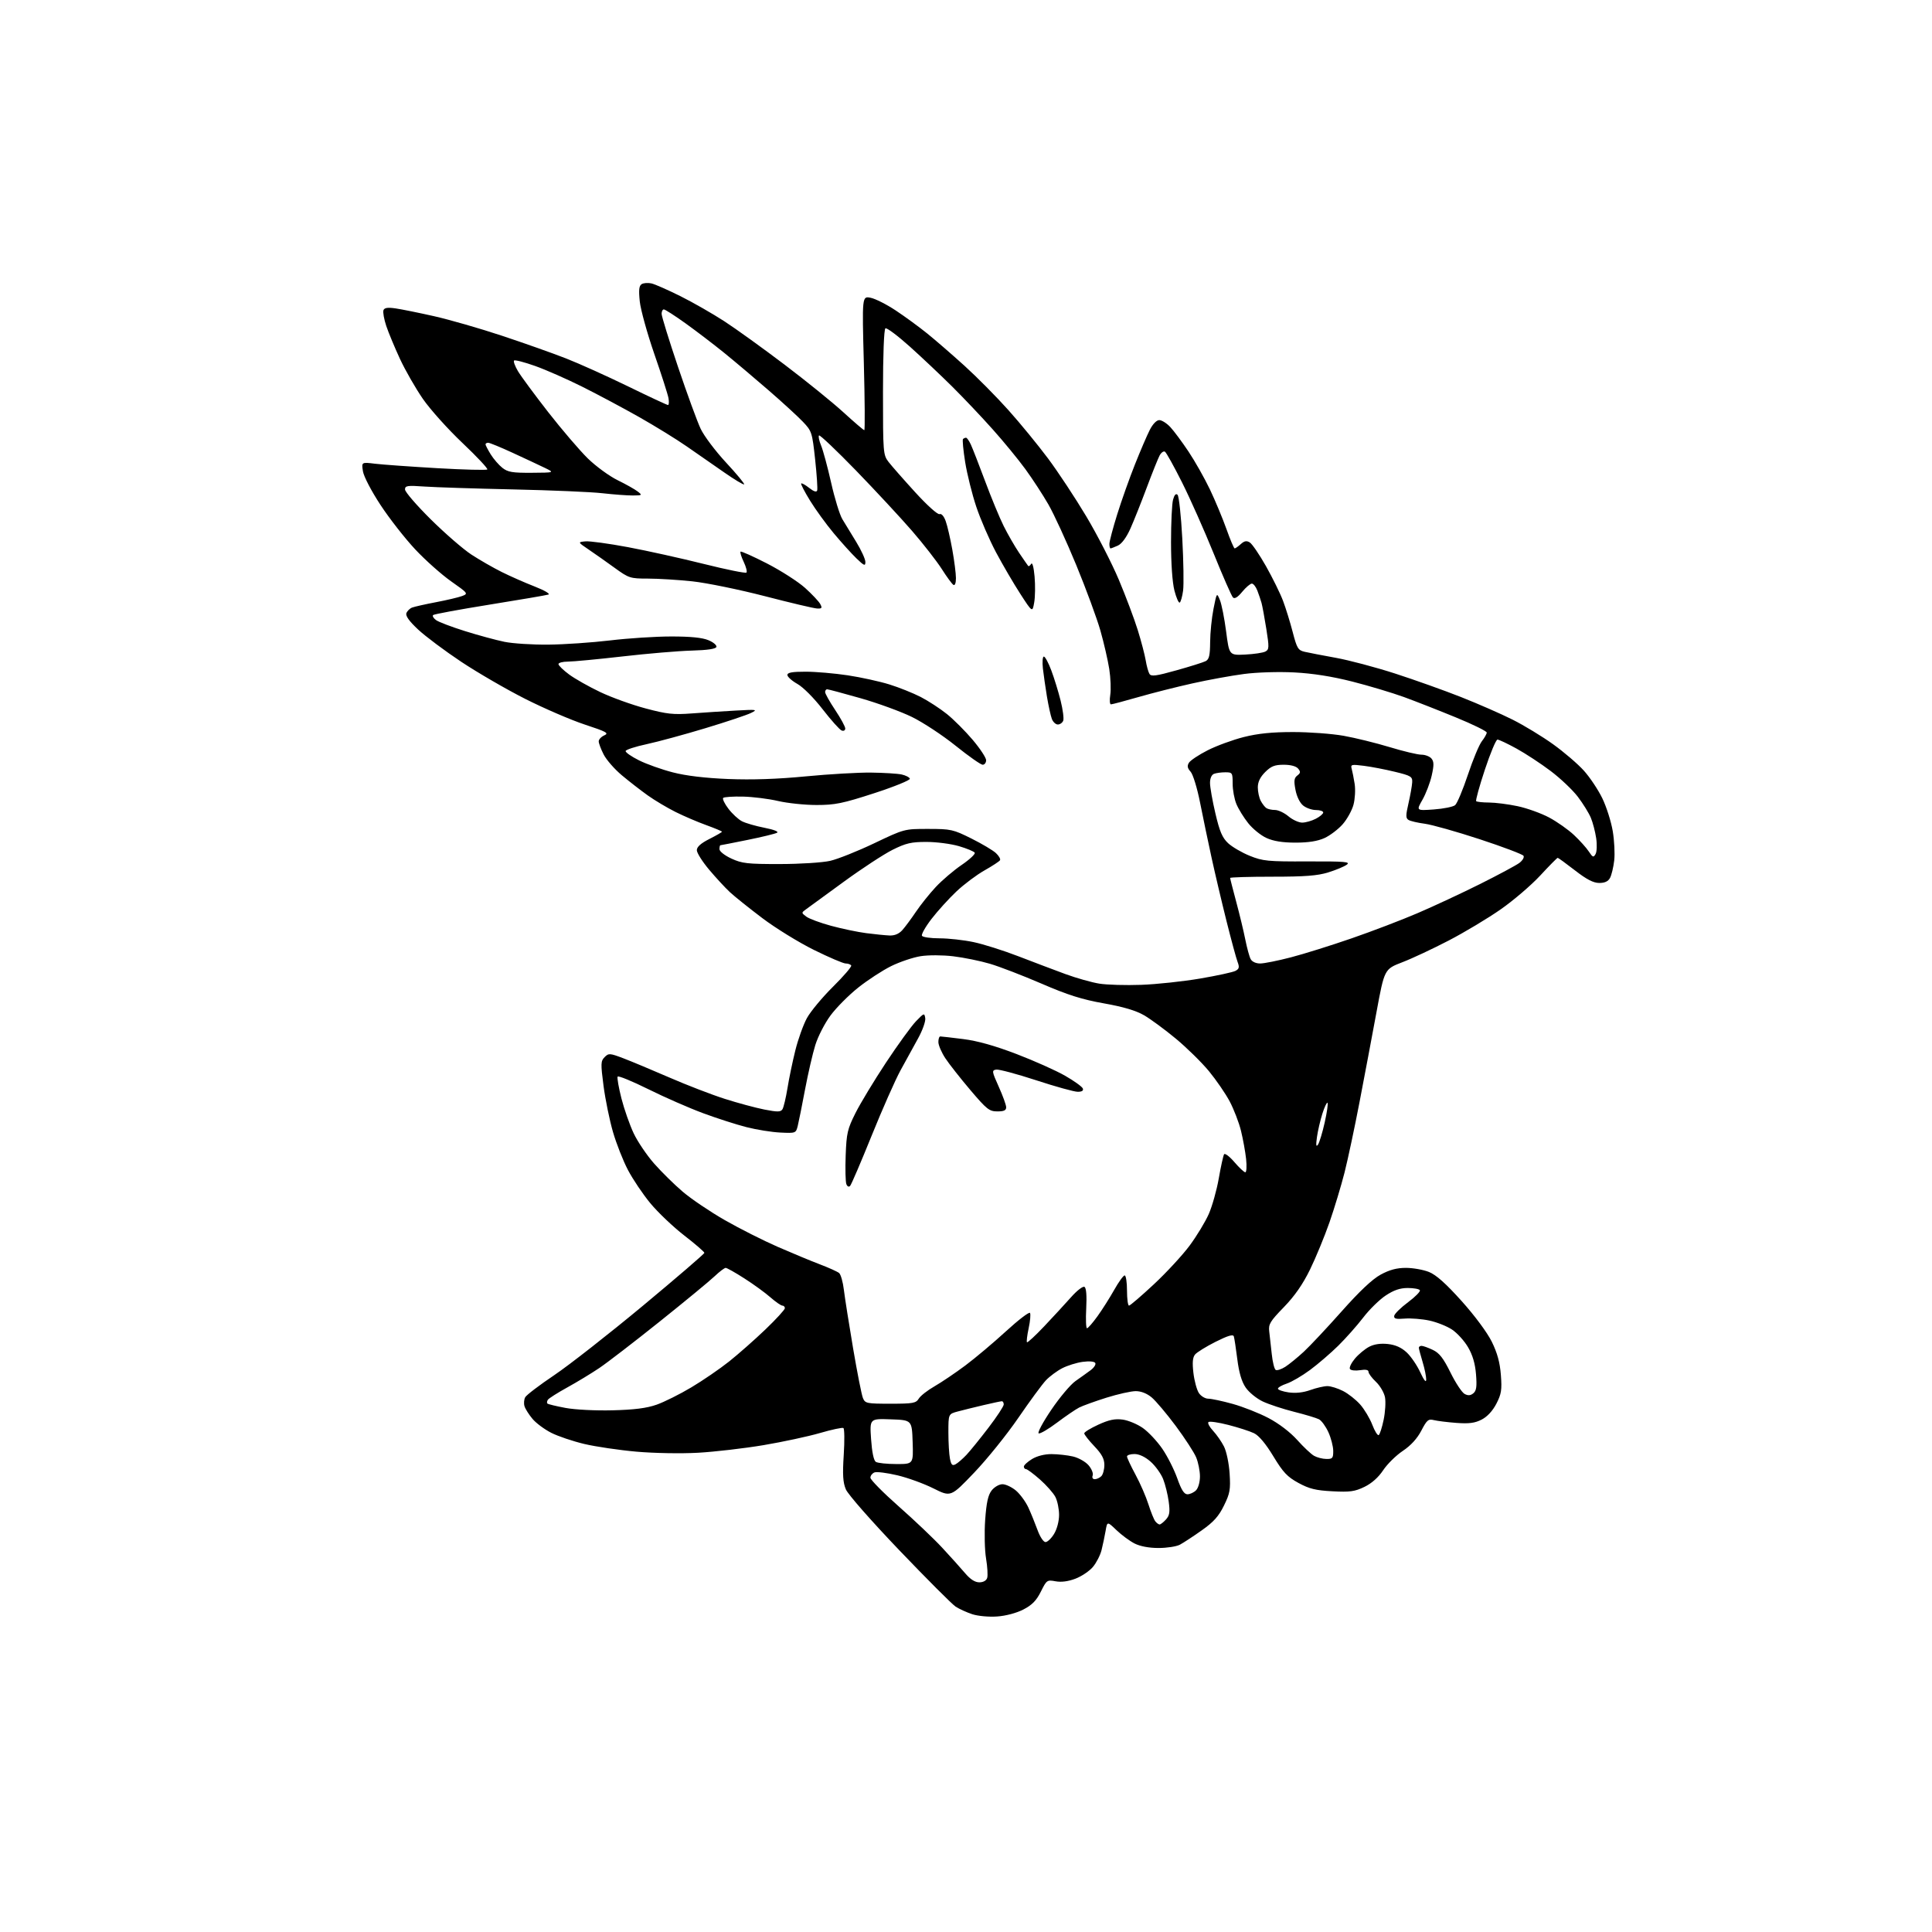 <?xml version="1.0" encoding="UTF-8" standalone="no"?>
<svg 
  version="1.1" 
  xmlns="http://www.w3.org/2000/svg" 
  xmlns:xlink="http://www.w3.org/1999/xlink" 
  xmlns:svg="http://www.w3.org/2000/svg"
  xmlns:rdf="http://www.w3.org/1999/02/22-rdf-syntax-ns#"
  xmlns:cc="http://creativecommons.org/ns#"
  xmlns:dc="http://purl.org/dc/elements/1.1/"
  viewBox="0 0 768 768"
  width="768"
  height="768"
>
<style>svg {background-color: white; }</style>"
<path stroke="none" fill="black" fill-rule="evenodd" d="M396.34,642.58C393.04,642.81 388.75,642.41 386.48,641.67C384.27,640.94 381.30,639.59 379.89,638.67C378.48,637.74 368.42,627.67 357.53,616.29C346.38,604.63 337.08,594.05 336.24,592.05C335.08,589.29 334.89,586.24 335.40,578.33C335.76,572.73 335.70,567.93 335.26,567.66C334.82,567.39 330.64,568.28 325.98,569.64C321.32,571.00 311.20,573.17 303.50,574.47C295.80,575.76 284.10,577.12 277.50,577.49C270.74,577.87 260.05,577.68 253.00,577.06C246.12,576.45 236.79,575.07 232.26,574.00C227.72,572.92 221.82,570.93 219.14,569.57C216.46,568.21 213.11,565.73 211.70,564.05C210.29,562.38 208.85,560.12 208.51,559.03C208.16,557.93 208.29,556.31 208.79,555.41C209.29,554.52 214.48,550.57 220.33,546.64C226.17,542.71 241.99,530.33 255.48,519.12C268.96,507.91 280.00,498.42 280.00,498.03C280.00,497.64 276.39,494.52 271.97,491.10C267.56,487.68 261.51,481.92 258.53,478.32C255.55,474.71 251.54,468.76 249.62,465.09C247.69,461.42 245.01,454.61 243.66,449.95C242.31,445.29 240.63,437.08 239.92,431.70C238.76,422.78 238.79,421.78 240.35,420.22C241.96,418.61 242.39,418.64 247.78,420.68C250.93,421.88 259.16,425.32 266.07,428.32C272.99,431.33 282.89,435.15 288.07,436.80C293.26,438.46 300.36,440.37 303.85,441.06C309.14,442.09 310.34,442.07 311.05,440.93C311.51,440.17 312.41,436.39 313.04,432.53C313.66,428.66 315.07,421.90 316.17,417.50C317.26,413.10 319.33,407.35 320.75,404.73C322.18,402.10 326.84,396.50 331.10,392.27C335.37,388.05 338.64,384.23 338.37,383.80C338.10,383.36 337.11,383.00 336.16,383.00C335.22,383.00 329.51,380.56 323.47,377.57C317.44,374.58 308.23,368.90 303.00,364.94C297.77,360.99 291.98,356.35 290.13,354.63C288.28,352.91 284.57,348.89 281.88,345.70C279.20,342.51 277.00,339.03 277.00,337.96C277.00,336.65 278.60,335.22 282.00,333.50C284.75,332.11 287.00,330.81 287.00,330.62C287.00,330.43 284.19,329.25 280.75,328.00C277.31,326.76 271.80,324.40 268.50,322.75C265.20,321.10 260.25,318.15 257.50,316.19C254.75,314.23 250.12,310.64 247.22,308.21C244.31,305.78 241.05,302.05 239.97,299.93C238.88,297.81 238.00,295.46 238.00,294.69C238.00,293.93 239.00,292.86 240.23,292.31C242.16,291.45 241.14,290.88 232.48,288.03C226.99,286.22 216.38,281.65 208.89,277.87C201.40,274.09 189.93,267.44 183.39,263.10C176.85,258.75 169.12,252.97 166.22,250.26C162.65,246.92 161.14,244.81 161.55,243.74C161.88,242.87 162.91,241.86 163.83,241.51C164.75,241.16 169.02,240.20 173.32,239.38C177.62,238.56 182.29,237.46 183.70,236.93C186.19,235.98 186.10,235.85 179.34,231.10C175.54,228.43 169.11,222.71 165.05,218.38C160.99,214.04 154.79,206.12 151.28,200.77C147.66,195.27 144.62,189.45 144.28,187.37C143.69,183.68 143.69,183.68 149.09,184.34C152.07,184.70 163.19,185.49 173.81,186.11C184.42,186.72 193.38,186.95 193.71,186.62C194.04,186.29 189.60,181.55 183.84,176.09C178.07,170.63 170.99,162.74 168.10,158.56C165.21,154.38 161.13,147.25 159.02,142.73C156.92,138.20 154.46,132.29 153.55,129.59C152.65,126.88 152.15,124.06 152.43,123.32C152.81,122.33 154.11,122.14 157.22,122.59C159.58,122.93 166.45,124.32 172.50,125.68C178.55,127.04 190.70,130.53 199.50,133.45C208.30,136.37 219.78,140.43 225.00,142.48C230.22,144.52 241.33,149.53 249.68,153.60C258.02,157.67 265.16,161.00 265.54,161.00C265.92,161.00 266.00,159.76 265.73,158.25C265.46,156.74 262.92,148.83 260.09,140.68C257.27,132.52 254.67,123.14 254.32,119.83C253.84,115.23 254.03,113.60 255.09,112.94C255.86,112.47 257.61,112.35 258.99,112.67C260.37,112.99 265.55,115.27 270.50,117.74C275.45,120.21 283.30,124.70 287.95,127.72C292.59,130.74 303.39,138.52 311.95,145.01C320.50,151.49 331.00,159.99 335.27,163.90C339.54,167.80 343.28,171.00 343.57,171.00C343.86,171.00 343.78,159.00 343.39,144.34C342.68,117.69 342.68,117.69 346.09,118.37C347.97,118.74 352.47,121.02 356.09,123.43C359.72,125.83 365.34,129.95 368.59,132.57C371.84,135.19 378.51,140.98 383.42,145.42C388.32,149.86 396.16,157.78 400.83,163.00C405.51,168.22 412.60,176.88 416.60,182.23C420.59,187.58 427.43,197.93 431.79,205.23C436.15,212.53 441.99,223.90 444.77,230.50C447.54,237.10 450.93,246.10 452.29,250.50C453.66,254.90 455.07,260.31 455.44,262.52C455.80,264.73 456.47,267.15 456.93,267.89C457.61,268.99 459.58,268.73 467.63,266.47C473.06,264.96 478.29,263.31 479.25,262.82C480.65,262.11 481.01,260.57 481.05,255.21C481.07,251.52 481.68,245.57 482.39,242.00C483.68,235.52 483.68,235.51 484.92,238.50C485.61,240.15 486.72,245.78 487.40,251.00C488.63,260.50 488.63,260.50 494.98,260.20C498.47,260.03 502.08,259.49 503.00,259.00C504.52,258.19 504.55,257.36 503.38,249.98C502.67,245.51 501.81,240.87 501.48,239.68C501.14,238.48 500.39,236.26 499.81,234.75C499.23,233.24 498.25,232.00 497.63,231.99C497.01,231.99 495.29,233.45 493.81,235.24C492.02,237.42 490.79,238.17 490.12,237.50C489.57,236.95 486.11,229.07 482.44,220.00C478.76,210.93 473.13,198.25 469.91,191.83C466.69,185.41 463.62,179.88 463.08,179.55C462.54,179.22 461.59,179.90 460.96,181.07C460.34,182.24 458.03,187.99 455.84,193.85C453.65,199.71 450.73,207.03 449.35,210.13C447.77,213.65 445.92,216.17 444.37,216.88C443.02,217.49 441.70,218.00 441.45,218.00C441.20,218.00 441.00,217.19 441.00,216.21C441.00,215.23 442.40,209.94 444.11,204.46C445.82,198.98 448.99,190.06 451.15,184.64C453.31,179.22 455.96,173.03 457.06,170.89C458.25,168.55 459.76,167.00 460.83,167.00C461.82,167.00 463.79,168.24 465.20,169.75C466.62,171.26 469.88,175.65 472.45,179.50C475.02,183.35 478.84,190.12 480.96,194.55C483.07,198.98 486.02,206.07 487.53,210.30C489.03,214.54 490.50,218.00 490.80,218.00C491.10,218.00 492.19,217.23 493.23,216.29C494.65,215.01 495.54,214.84 496.81,215.63C497.74,216.20 500.64,220.46 503.26,225.08C505.87,229.71 508.91,235.88 510.01,238.80C511.11,241.71 512.85,247.32 513.87,251.26C515.55,257.73 516.02,258.50 518.62,259.10C520.20,259.47 525.77,260.54 531.00,261.49C536.23,262.43 546.80,265.24 554.50,267.72C562.20,270.21 574.03,274.42 580.78,277.09C587.54,279.76 596.76,283.80 601.28,286.07C605.80,288.34 613.05,292.74 617.38,295.85C621.71,298.96 627.22,303.68 629.61,306.34C632.00,308.99 635.30,313.94 636.95,317.34C638.59,320.73 640.45,326.59 641.09,330.38C641.73,334.16 641.99,339.43 641.67,342.10C641.36,344.76 640.61,347.86 640.02,348.97C639.27,350.37 637.93,351.00 635.71,350.99C633.39,350.98 630.72,349.60 626.07,345.99C622.53,343.25 619.44,341.00 619.21,341.00C618.97,341.00 615.84,344.17 612.25,348.05C608.66,351.92 601.59,357.97 596.54,361.49C591.49,365.02 582.22,370.58 575.93,373.85C569.64,377.12 561.31,381.03 557.41,382.52C550.33,385.25 550.33,385.25 547.17,402.37C545.43,411.79 542.41,427.82 540.45,438.00C538.50,448.18 535.81,460.81 534.48,466.08C533.14,471.35 530.45,480.25 528.50,485.87C526.54,491.49 523.06,499.94 520.76,504.65C517.85,510.59 514.66,515.17 510.35,519.62C504.87,525.26 504.18,526.41 504.54,529.26C504.76,531.04 505.21,535.08 505.54,538.23C505.87,541.39 506.57,544.24 507.10,544.56C507.63,544.89 509.35,544.33 510.92,543.33C512.49,542.32 515.80,539.62 518.29,537.32C520.77,535.02 527.55,527.79 533.36,521.25C540.45,513.27 545.53,508.48 548.84,506.68C552.36,504.77 555.23,504.00 558.87,504.00C561.67,504.00 565.79,504.73 568.04,505.63C570.90,506.78 574.76,510.22 581.02,517.19C586.25,523.01 591.20,529.70 593.01,533.36C595.20,537.81 596.24,541.61 596.62,546.56C597.08,552.51 596.82,554.14 594.83,558.00C593.35,560.85 591.22,563.16 589.00,564.30C586.30,565.69 584.01,566.00 579.00,565.63C575.42,565.36 571.38,564.86 570.00,564.52C567.79,563.97 567.21,564.46 565.00,568.70C563.35,571.86 560.84,574.61 557.64,576.75C554.96,578.54 551.45,582.00 549.83,584.44C547.94,587.29 545.29,589.65 542.38,591.06C538.55,592.91 536.62,593.18 529.67,592.81C523.03,592.47 520.46,591.83 516.15,589.49C511.72,587.07 510.06,585.31 506.17,578.89C503.15,573.90 500.44,570.67 498.50,569.73C496.85,568.93 492.26,567.45 488.29,566.43C484.33,565.41 480.76,564.90 480.37,565.30C479.97,565.70 480.80,567.25 482.21,568.76C483.62,570.27 485.57,573.08 486.55,575.00C487.54,576.96 488.53,581.68 488.79,585.72C489.20,592.10 488.94,593.60 486.55,598.48C484.46,602.75 482.45,605.00 477.67,608.37C474.28,610.77 470.38,613.32 469.00,614.05C467.62,614.77 463.80,615.36 460.50,615.35C456.73,615.35 453.20,614.68 451.00,613.56C449.07,612.58 445.84,610.19 443.82,608.26C440.14,604.73 440.14,604.73 439.48,608.62C439.11,610.75 438.39,614.17 437.88,616.20C437.37,618.24 435.82,621.25 434.45,622.88C433.07,624.52 429.95,626.62 427.51,627.55C424.62,628.65 421.88,629.01 419.61,628.59C416.24,627.96 416.05,628.09 413.76,632.69C411.97,636.28 410.26,638.02 406.79,639.81C404.04,641.22 399.83,642.34 396.34,642.58zM389.29,629.00C390.86,629.00 392.08,628.32 392.42,627.25C392.73,626.29 392.52,622.80 391.97,619.50C391.42,616.20 391.26,609.32 391.62,604.21C392.12,597.25 392.77,594.30 394.21,592.46C395.29,591.09 397.19,590.00 398.50,590.00C399.79,590.00 402.20,591.14 403.85,592.52C405.49,593.91 407.72,596.95 408.79,599.27C409.86,601.60 411.50,605.64 412.45,608.25C413.41,610.91 414.80,613.00 415.60,613.00C416.39,613.00 417.92,611.54 419.01,609.75C420.17,607.84 420.99,604.72 421.00,602.20C421.00,599.84 420.34,596.62 419.53,595.06C418.73,593.51 415.96,590.38 413.39,588.11C410.82,585.85 408.33,584.00 407.86,584.00C407.39,584.00 407.00,583.54 407.00,582.99C407.00,582.43 408.46,581.08 410.25,579.99C412.24,578.78 415.24,578.02 418.00,578.03C420.48,578.04 424.30,578.46 426.50,578.97C428.70,579.48 431.50,581.05 432.71,582.46C433.93,583.87 434.67,585.70 434.36,586.51C434.02,587.39 434.36,588.00 435.19,588.00C435.97,588.00 437.14,587.46 437.80,586.80C438.46,586.14 439.00,584.13 439.00,582.34C439.00,579.91 437.99,578.02 435.00,574.88C432.80,572.57 431.00,570.27 431.00,569.78C431.00,569.29 433.52,567.74 436.60,566.33C440.83,564.39 443.19,563.90 446.26,564.31C448.50,564.61 452.13,566.12 454.33,567.68C456.53,569.23 459.99,572.93 462.03,575.90C464.07,578.87 466.74,584.16 467.98,587.65C469.62,592.30 470.71,594.00 472.04,594.00C473.04,594.00 474.56,593.29 475.43,592.43C476.33,591.53 477.00,589.16 477.00,586.90C477.00,584.72 476.32,581.31 475.49,579.32C474.66,577.33 471.01,571.72 467.40,566.86C463.78,562.00 459.47,556.89 457.83,555.51C455.94,553.92 453.62,553.00 451.47,553.00C449.62,553.00 444.37,554.18 439.80,555.61C435.24,557.05 430.36,558.81 428.96,559.53C427.56,560.25 423.62,562.94 420.21,565.50C416.80,568.07 413.51,570.00 412.90,569.80C412.29,569.60 414.53,565.40 417.87,560.47C421.20,555.53 425.54,550.38 427.51,549.00C429.48,547.62 432.20,545.68 433.55,544.67C434.91,543.66 435.73,542.37 435.38,541.80C435.00,541.18 432.96,541.01 430.36,541.36C427.96,541.69 424.31,542.83 422.25,543.89C420.19,544.95 417.29,547.10 415.80,548.66C414.32,550.22 409.37,556.95 404.80,563.62C400.24,570.28 392.33,580.09 387.23,585.42C377.96,595.12 377.96,595.12 371.05,591.66C367.25,589.76 360.79,587.41 356.69,586.45C352.60,585.48 348.51,584.97 347.62,585.31C346.73,585.66 346.00,586.60 346.00,587.41C346.00,588.22 351.06,593.35 357.25,598.81C363.44,604.27 371.20,611.64 374.50,615.20C377.80,618.75 381.90,623.31 383.61,625.33C385.70,627.80 387.56,629.00 389.29,629.00zM460.97,606.00C461.36,606.00 462.49,605.11 463.48,604.03C464.93,602.42 465.14,601.09 464.58,596.93C464.21,594.11 463.20,590.05 462.35,587.91C461.49,585.78 459.25,582.67 457.36,581.01C455.20,579.11 452.84,578.00 450.97,578.00C449.33,578.00 448.00,578.43 448.00,578.97C448.00,579.50 449.53,582.76 451.39,586.22C453.26,589.67 455.57,594.98 456.52,598.00C457.48,601.02 458.71,604.06 459.25,604.75C459.80,605.44 460.57,606.00 460.97,606.00zM379.87,582.06C380.77,581.57 382.70,579.90 384.17,578.34C385.64,576.78 389.58,571.92 392.92,567.55C396.27,563.17 399.00,559.01 399.00,558.30C399.00,557.58 398.66,557.01 398.25,557.01C397.84,557.02 394.57,557.71 391.00,558.55C387.43,559.39 382.81,560.53 380.75,561.08C377.00,562.08 377.00,562.08 377.00,569.41C377.00,573.45 377.28,578.14 377.62,579.85C378.12,582.33 378.56,582.77 379.87,582.06zM356.29,581.98C363.08,582.00 363.08,582.00 362.79,573.25C362.50,564.50 362.50,564.50 354.10,564.21C345.71,563.91 345.71,563.91 346.27,572.10C346.63,577.30 347.32,580.58 348.16,581.12C348.90,581.59 352.56,581.98 356.29,581.98zM527.25,579.96C529.70,580.00 530.00,579.64 529.98,576.75C529.97,574.96 529.10,571.62 528.06,569.33C527.02,567.04 525.34,564.73 524.34,564.20C523.33,563.67 518.88,562.33 514.45,561.22C510.02,560.11 504.39,558.25 501.95,557.10C499.50,555.94 496.45,553.45 495.17,551.56C493.57,549.22 492.52,545.64 491.85,540.31C491.31,536.02 490.69,531.93 490.46,531.23C490.16,530.32 488.09,530.94 483.21,533.39C479.46,535.28 475.79,537.55 475.06,538.43C474.10,539.58 473.92,541.63 474.40,545.75C474.77,548.89 475.74,552.48 476.56,553.73C477.38,554.98 479.06,556.00 480.29,556.00C481.53,556.00 485.90,556.93 490.00,558.07C494.11,559.21 500.53,561.74 504.27,563.71C508.39,565.88 512.87,569.30 515.65,572.39C518.16,575.20 521.18,578.05 522.36,578.71C523.54,579.38 525.74,579.95 527.25,579.96zM548.06,570.46C548.50,570.19 549.39,567.45 550.02,564.38C550.66,561.31 550.90,557.29 550.56,555.45C550.21,553.61 548.59,550.84 546.96,549.30C545.33,547.77 544.00,545.97 544.00,545.32C544.00,544.52 542.88,544.31 540.63,544.67C538.77,544.97 536.97,544.76 536.62,544.19C536.27,543.63 537.17,541.77 538.61,540.05C540.06,538.33 542.61,536.22 544.28,535.35C546.30,534.31 548.83,533.95 551.74,534.27C554.76,534.61 557.12,535.68 559.21,537.64C560.89,539.21 563.30,542.75 564.57,545.50C566.07,548.73 566.91,549.76 566.94,548.41C566.97,547.26 566.33,544.11 565.51,541.41C564.69,538.71 564.02,536.16 564.01,535.75C564.00,535.34 564.49,535.00 565.10,535.00C565.70,535.00 567.71,535.72 569.56,536.60C572.16,537.83 573.75,539.87 576.60,545.63C578.62,549.73 581.14,553.54 582.20,554.11C583.59,554.85 584.56,554.78 585.68,553.85C586.90,552.84 587.13,551.19 586.74,546.32C586.39,542.04 585.40,538.65 583.56,535.52C582.09,533.01 579.23,529.86 577.19,528.52C575.16,527.17 571.11,525.57 568.19,524.94C565.27,524.32 560.87,523.97 558.41,524.16C554.87,524.45 554.01,524.21 554.23,523.03C554.39,522.21 556.87,519.78 559.74,517.64C562.61,515.50 564.72,513.35 564.42,512.87C564.12,512.39 561.96,512.00 559.61,512.00C556.54,512.00 554.07,512.84 550.83,514.99C548.35,516.63 544.33,520.57 541.91,523.74C539.48,526.91 535.02,531.94 532.00,534.92C528.98,537.90 523.91,542.25 520.74,544.60C517.57,546.94 513.41,549.37 511.49,550.00C509.57,550.64 508.00,551.54 508.00,552.02C508.00,552.49 509.91,553.16 512.25,553.50C515.02,553.90 518.02,553.58 520.88,552.56C523.28,551.70 526.34,551.00 527.67,551.00C528.99,551.00 531.79,551.87 533.88,552.94C535.98,554.01 539.05,556.44 540.72,558.34C542.39,560.24 544.54,563.85 545.51,566.37C546.47,568.90 547.62,570.74 548.06,570.46zM243.50,560.62C252.15,560.40 257.04,559.78 261.00,558.39C264.02,557.33 270.24,554.23 274.81,551.50C279.38,548.78 286.13,544.15 289.81,541.23C293.49,538.30 299.99,532.57 304.25,528.49C308.51,524.41 312.00,520.60 312.00,520.03C312.00,519.47 311.55,519.00 311.00,519.00C310.45,519.00 308.32,517.52 306.25,515.71C304.19,513.89 299.54,510.52 295.93,508.21C292.32,505.89 288.96,504.00 288.47,504.00C287.98,504.00 285.99,505.51 284.04,507.36C282.09,509.22 272.27,517.31 262.22,525.35C252.17,533.39 241.37,541.70 238.22,543.82C235.07,545.94 229.35,549.41 225.50,551.53C221.65,553.65 218.19,555.85 217.80,556.41C217.42,556.98 217.33,557.66 217.60,557.93C217.86,558.20 221.10,558.98 224.79,559.67C228.59,560.38 236.71,560.79 243.50,560.62zM353.97,558.00C362.97,558.00 364.11,557.79 365.24,555.96C365.93,554.84 368.75,552.64 371.50,551.07C374.25,549.49 379.76,545.77 383.74,542.80C387.72,539.82 395.00,533.69 399.92,529.18C404.84,524.67 409.13,521.39 409.44,521.91C409.76,522.42 409.52,525.15 408.91,527.99C408.30,530.82 408.00,533.33 408.24,533.57C408.47,533.81 411.56,530.96 415.08,527.24C418.61,523.51 423.41,518.31 425.75,515.67C428.14,512.98 430.48,511.18 431.10,511.56C431.81,512.00 432.05,515.03 431.79,520.12C431.56,524.45 431.70,528.00 432.10,528.00C432.50,528.00 434.37,525.86 436.25,523.25C438.14,520.64 441.13,515.91 442.91,512.75C444.69,509.59 446.56,507.00 447.07,507.00C447.58,507.00 448.00,509.70 448.00,513.00C448.00,516.30 448.36,519.00 448.80,519.00C449.24,519.00 453.69,515.18 458.69,510.52C463.70,505.85 470.08,498.93 472.89,495.15C475.70,491.36 479.12,485.72 480.50,482.60C481.87,479.49 483.67,473.09 484.49,468.39C485.31,463.69 486.26,459.39 486.59,458.85C486.92,458.31 488.76,459.70 490.68,461.94C492.59,464.17 494.55,466.00 495.03,466.00C495.51,466.00 495.65,463.64 495.35,460.75C495.04,457.86 494.12,452.80 493.31,449.50C492.50,446.20 490.47,440.95 488.82,437.82C487.16,434.70 483.44,429.29 480.56,425.79C477.67,422.30 471.76,416.48 467.41,412.88C463.06,409.27 457.38,405.09 454.79,403.59C451.55,401.71 446.54,400.22 438.79,398.85C430.08,397.30 424.42,395.51 414.00,391.00C406.57,387.80 397.35,384.24 393.50,383.11C389.65,381.97 383.10,380.64 378.94,380.14C374.64,379.63 369.03,379.61 365.96,380.10C362.98,380.57 357.72,382.34 354.28,384.03C350.83,385.73 344.93,389.58 341.16,392.58C337.39,395.58 332.44,400.56 330.16,403.64C327.87,406.72 325.14,412.04 324.09,415.45C323.03,418.86 321.21,426.80 320.02,433.08C318.84,439.36 317.54,445.85 317.13,447.50C316.39,450.47 316.32,450.50 310.20,450.21C306.80,450.05 300.73,449.08 296.71,448.05C292.70,447.03 284.93,444.53 279.46,442.50C273.98,440.47 264.22,436.20 257.76,432.99C251.30,429.79 245.79,427.53 245.52,427.97C245.25,428.41 245.93,432.31 247.03,436.64C248.14,440.96 250.33,447.20 251.89,450.50C253.45,453.80 257.10,459.20 260.00,462.50C262.90,465.80 268.02,470.85 271.39,473.72C274.75,476.59 282.27,481.67 288.09,485.00C293.92,488.34 303.37,493.11 309.09,495.61C314.82,498.11 322.39,501.26 325.92,502.60C329.45,503.94 332.89,505.49 333.56,506.05C334.23,506.61 335.09,509.63 335.46,512.78C335.84,515.93 337.49,526.38 339.12,536.00C340.76,545.62 342.51,554.51 343.03,555.75C343.90,557.87 344.53,558.00 353.97,558.00zM337.93,471.42C337.42,471.96 336.81,471.67 336.44,470.70C336.09,469.80 335.97,464.66 336.17,459.28C336.50,450.44 336.87,448.82 340.09,442.41C342.05,438.51 347.50,429.51 352.19,422.41C356.89,415.31 362.24,407.93 364.09,406.00C367.31,402.65 367.47,402.59 367.80,404.76C367.99,406.00 366.71,409.60 364.96,412.76C363.21,415.92 360.06,421.65 357.96,425.50C355.86,429.35 350.69,441.05 346.47,451.50C342.25,461.95 338.41,470.91 337.93,471.42zM523.92,455.00C524.49,454.18 525.69,450.21 526.59,446.20C527.49,442.18 528.00,438.66 527.71,438.38C527.43,438.10 526.51,440.04 525.67,442.69C524.83,445.33 523.86,449.52 523.51,452.00C523.06,455.25 523.17,456.08 523.92,455.00zM396.47,441.80C393.26,441.80 392.26,441.00 385.72,433.30C381.75,428.62 377.27,422.93 375.77,420.65C374.27,418.37 373.03,415.49 373.02,414.25C373.01,413.01 373.35,412.00 373.78,412.00C374.20,412.00 378.32,412.47 382.91,413.05C388.57,413.76 395.42,415.68 404.10,419.00C411.15,421.70 419.85,425.59 423.43,427.65C427.01,429.70 430.16,431.98 430.44,432.69C430.77,433.56 430.08,434.00 428.41,434.00C427.01,434.00 419.59,431.95 411.91,429.43C404.22,426.92 397.07,425.01 396.02,425.18C394.21,425.48 394.27,425.87 397.02,432.00C398.63,435.57 399.96,439.24 399.97,440.15C399.99,441.38 399.09,441.80 396.47,441.80zM453.64,391.49C459.77,391.27 470.30,390.14 477.05,388.99C483.80,387.84 490.14,386.46 491.13,385.93C492.60,385.14 492.75,384.48 491.96,382.39C491.42,380.97 489.44,373.67 487.56,366.16C485.68,358.65 483.01,347.32 481.63,341.00C480.25,334.68 478.19,324.81 477.05,319.07C475.90,313.24 474.23,307.81 473.28,306.76C472.01,305.35 471.84,304.46 472.63,303.19C473.21,302.26 476.56,300.03 480.09,298.24C483.62,296.45 490.06,294.09 494.41,292.99C500.07,291.57 505.65,291.00 514.03,291.00C520.47,291.00 529.51,291.67 534.12,292.49C538.73,293.31 546.96,295.34 552.41,296.99C557.86,298.65 563.55,300.00 565.04,300.00C566.53,300.00 568.33,300.69 569.03,301.53C570.04,302.75 570.06,304.15 569.13,308.28C568.49,311.15 566.83,315.47 565.46,317.89C562.96,322.27 562.96,322.27 569.97,321.77C573.82,321.49 577.63,320.73 578.43,320.06C579.23,319.40 581.51,313.96 583.51,307.98C585.50,302.00 588.00,296.00 589.07,294.64C590.13,293.29 591.00,291.74 591.00,291.20C591.00,290.66 585.49,287.95 578.75,285.19C572.01,282.42 562.71,278.77 558.08,277.08C553.45,275.40 544.22,272.63 537.58,270.94C529.46,268.88 521.89,267.69 514.50,267.30C508.19,266.98 499.66,267.24 494.50,267.92C489.55,268.57 480.35,270.24 474.05,271.65C467.74,273.05 458.07,275.50 452.55,277.09C447.02,278.68 442.10,279.99 441.62,279.99C441.14,280.00 441.02,278.29 441.35,276.21C441.68,274.13 441.50,269.51 440.95,265.96C440.39,262.41 438.81,255.53 437.43,250.68C436.05,245.83 431.74,234.13 427.85,224.68C423.96,215.23 418.96,204.35 416.74,200.50C414.53,196.65 410.41,190.35 407.61,186.50C404.80,182.65 398.96,175.53 394.62,170.68C390.29,165.82 383.09,158.22 378.62,153.78C374.16,149.35 366.55,142.16 361.72,137.82C356.88,133.48 352.50,130.19 351.97,130.52C351.39,130.88 351.00,141.05 351.00,155.92C351.00,179.99 351.07,180.82 353.21,183.62C354.43,185.20 359.20,190.63 363.81,195.68C368.55,200.88 372.75,204.65 373.48,204.37C374.25,204.07 375.23,205.18 375.94,207.19C376.60,209.01 377.77,214.10 378.56,218.50C379.35,222.90 380.00,227.99 380.00,229.81C380.00,231.79 379.59,232.87 378.99,232.49C378.43,232.15 376.35,229.31 374.36,226.18C372.37,223.06 367.04,216.22 362.52,211.00C357.99,205.78 347.96,194.98 340.23,187.00C332.49,179.03 325.89,172.77 325.57,173.10C325.24,173.43 325.62,175.23 326.40,177.11C327.18,178.98 328.98,185.63 330.39,191.88C331.79,198.13 333.80,204.65 334.84,206.37C335.89,208.09 338.37,212.17 340.37,215.44C342.37,218.71 344.00,222.28 344.00,223.39C344.00,225.12 343.52,224.93 340.43,221.95C338.47,220.05 334.41,215.56 331.41,211.96C328.40,208.36 324.17,202.53 322.01,199.01C319.84,195.49 318.25,192.41 318.48,192.19C318.71,191.96 320.15,192.76 321.67,193.96C323.50,195.40 324.59,195.74 324.84,194.97C325.06,194.32 324.69,188.78 324.03,182.65C322.86,171.87 322.70,171.37 319.16,167.65C317.15,165.53 311.00,159.90 305.50,155.13C300.00,150.36 292.11,143.70 287.96,140.33C283.81,136.97 276.90,131.69 272.60,128.60C268.31,125.52 264.39,123.00 263.89,123.00C263.40,123.00 263.00,123.79 263.00,124.75C263.00,125.71 265.94,135.23 269.54,145.90C273.14,156.57 277.18,167.62 278.53,170.47C279.87,173.31 284.41,179.34 288.61,183.86C292.81,188.38 296.05,192.29 295.80,192.54C295.55,192.79 292.00,190.67 287.92,187.82C283.84,184.98 277.12,180.32 273.00,177.46C268.88,174.59 260.32,169.33 254.00,165.75C247.68,162.18 237.55,156.77 231.50,153.75C225.45,150.72 217.00,147.00 212.72,145.48C208.45,143.96 204.68,142.99 204.35,143.32C204.02,143.65 204.71,145.54 205.88,147.52C207.05,149.50 212.46,156.83 217.90,163.81C223.35,170.79 230.44,179.07 233.65,182.22C236.87,185.36 242.20,189.26 245.50,190.88C248.80,192.49 252.40,194.52 253.50,195.38C255.41,196.86 255.31,196.94 251.50,196.96C249.30,196.97 243.90,196.57 239.50,196.07C235.10,195.56 219.12,194.88 204.00,194.55C188.88,194.22 173.01,193.71 168.75,193.41C161.88,192.92 161.00,193.06 161.00,194.58C161.00,195.53 165.61,200.87 171.25,206.46C176.89,212.04 184.16,218.35 187.41,220.47C190.66,222.59 196.06,225.69 199.41,227.36C202.75,229.03 208.64,231.63 212.50,233.13C216.41,234.66 218.84,236.08 218.00,236.35C217.18,236.62 206.67,238.41 194.66,240.34C182.65,242.27 172.53,244.14 172.16,244.50C171.80,244.87 172.33,245.77 173.34,246.50C174.34,247.24 179.52,249.21 184.83,250.87C190.15,252.54 197.20,254.45 200.50,255.13C203.80,255.81 211.68,256.31 218.00,256.25C224.32,256.19 235.35,255.43 242.50,254.58C249.65,253.72 260.58,253.01 266.78,253.01C274.52,253.00 279.18,253.47 281.62,254.49C283.58,255.30 285.00,256.51 284.78,257.17C284.51,257.96 281.18,258.45 274.94,258.62C269.75,258.76 257.40,259.80 247.50,260.94C237.60,262.07 227.81,263.00 225.75,263.00C223.69,263.00 222.00,263.45 222.00,263.99C222.00,264.54 223.91,266.40 226.25,268.13C228.59,269.85 234.16,273.00 238.63,275.12C243.10,277.25 251.20,280.17 256.63,281.61C265.13,283.88 267.68,284.15 275.00,283.60C279.68,283.25 287.55,282.73 292.50,282.46C300.94,281.99 301.31,282.05 298.50,283.43C296.85,284.24 288.72,286.96 280.44,289.46C272.15,291.97 261.67,294.82 257.14,295.80C252.61,296.77 248.82,298.00 248.70,298.53C248.59,299.07 250.97,300.73 254.00,302.24C257.02,303.75 263.10,305.91 267.50,307.04C272.76,308.40 280.29,309.29 289.50,309.67C298.93,310.05 308.99,309.71 320.31,308.62C329.55,307.73 341.25,307.05 346.31,307.12C351.36,307.18 356.81,307.52 358.42,307.87C360.02,308.22 361.49,308.97 361.68,309.55C361.88,310.12 355.51,312.71 347.55,315.30C334.94,319.39 331.96,320.00 324.59,320.00C319.93,320.00 313.06,319.28 309.31,318.41C305.57,317.53 299.28,316.75 295.34,316.66C291.39,316.57 287.86,316.81 287.48,317.18C287.11,317.56 288.04,319.50 289.56,321.49C291.08,323.49 293.50,325.72 294.93,326.46C296.36,327.20 300.38,328.37 303.87,329.05C307.72,329.81 309.68,330.59 308.86,331.04C308.11,331.45 302.82,332.74 297.11,333.89C291.40,335.05 286.56,336.00 286.36,336.00C286.16,336.00 286.00,336.70 286.00,337.56C286.00,338.44 288.06,340.06 290.75,341.30C294.95,343.24 297.18,343.49 310.00,343.47C318.00,343.47 326.97,342.89 330.00,342.20C333.02,341.51 340.90,338.37 347.50,335.22C359.50,329.50 359.50,329.50 369.00,329.51C377.99,329.51 378.91,329.72 386.12,333.31C390.31,335.40 394.71,338.01 395.89,339.11C397.08,340.22 397.81,341.50 397.52,341.96C397.23,342.43 394.45,344.25 391.33,346.01C388.21,347.77 383.20,351.53 380.21,354.35C377.21,357.18 372.76,362.09 370.32,365.25C367.88,368.41 366.16,371.45 366.50,372.00C366.84,372.55 369.99,373.00 373.49,373.00C377.00,373.00 383.08,373.67 387.00,374.50C390.92,375.32 398.94,377.86 404.81,380.13C410.69,382.40 419.10,385.58 423.50,387.20C427.90,388.81 433.98,390.53 437.00,391.01C440.02,391.50 447.51,391.71 453.64,391.49zM500.93,383.00C502.50,383.00 507.99,381.90 513.14,380.56C518.29,379.22 529.14,375.83 537.25,373.02C545.36,370.22 557.18,365.71 563.51,362.99C569.84,360.28 581.02,355.07 588.35,351.41C595.67,347.75 602.71,343.97 603.98,343.02C605.25,342.06 605.99,340.79 605.62,340.19C605.25,339.59 597.42,336.63 588.22,333.61C579.02,330.59 569.20,327.82 566.38,327.45C563.56,327.08 560.65,326.40 559.91,325.94C558.78,325.25 558.78,324.16 559.90,319.31C560.63,316.11 561.29,312.38 561.37,311.00C561.49,308.72 560.92,308.36 554.50,306.80C550.65,305.86 545.09,304.79 542.14,304.42C537.22,303.80 536.83,303.89 537.32,305.62C537.61,306.65 538.14,309.36 538.50,311.64C538.85,313.91 538.64,317.63 538.03,319.90C537.42,322.17 535.48,325.67 533.72,327.67C531.96,329.67 528.71,332.13 526.51,333.14C523.77,334.38 520.12,334.96 515.00,334.96C509.85,334.96 506.23,334.38 503.44,333.11C501.21,332.10 497.94,329.45 496.18,327.22C494.41,325.00 492.30,321.58 491.49,319.62C490.67,317.66 490.00,314.02 490.00,311.53C490.00,307.19 489.88,307.00 487.08,307.00C485.48,307.00 483.45,307.27 482.58,307.61C481.62,307.98 481.00,309.40 481.00,311.23C481.00,312.89 481.96,318.35 483.14,323.35C484.82,330.54 485.89,333.02 488.18,335.17C489.79,336.67 493.66,338.93 496.80,340.20C502.02,342.31 503.97,342.49 519.86,342.43C534.72,342.38 536.95,342.57 535.36,343.73C534.34,344.48 531.02,345.86 528.00,346.79C523.74,348.12 518.72,348.50 505.75,348.50C496.54,348.50 489.00,348.73 489.00,349.00C489.00,349.27 490.09,353.55 491.42,358.50C492.75,363.45 494.38,370.20 495.03,373.50C495.69,376.80 496.64,380.29 497.15,381.25C497.70,382.29 499.22,383.00 500.93,383.00zM353.58,371.87C355.61,371.96 357.33,371.24 358.68,369.75C359.79,368.51 362.21,365.25 364.06,362.50C365.91,359.75 369.46,355.30 371.96,352.62C374.46,349.94 379.10,345.98 382.28,343.82C385.45,341.66 387.79,339.47 387.47,338.96C387.16,338.45 384.33,337.28 381.20,336.36C378.06,335.44 372.26,334.68 368.31,334.68C362.23,334.67 360.14,335.16 354.81,337.81C351.34,339.55 342.65,345.23 335.50,350.45C328.35,355.67 321.60,360.60 320.50,361.39C318.50,362.84 318.50,362.84 320.50,364.36C321.60,365.20 326.02,366.84 330.32,368.01C334.62,369.18 340.92,370.50 344.32,370.94C347.72,371.38 351.88,371.80 353.58,371.87zM634.27,339.49C634.78,338.57 634.89,335.72 634.50,333.16C634.12,330.60 633.17,326.96 632.39,325.09C631.61,323.21 629.29,319.46 627.23,316.75C625.18,314.05 620.32,309.43 616.43,306.50C612.55,303.56 606.43,299.55 602.85,297.58C599.27,295.61 595.86,294.00 595.27,294.00C594.69,294.00 592.43,299.39 590.25,305.98C588.07,312.56 586.52,318.19 586.81,318.48C587.10,318.76 589.40,319.01 591.92,319.02C594.44,319.03 599.55,319.68 603.27,320.47C606.99,321.26 612.63,323.28 615.80,324.97C618.96,326.66 623.43,329.80 625.71,331.96C628.00,334.11 630.65,337.06 631.60,338.52C633.13,340.84 633.44,340.96 634.27,339.49zM517.63,327.00C518.99,327.00 521.43,326.31 523.05,325.47C524.67,324.64 526.00,323.51 526.00,322.97C526.00,322.44 524.70,322.00 523.11,322.00C521.52,322.00 519.23,321.20 518.02,320.21C516.71,319.16 515.46,316.60 514.97,313.96C514.28,310.37 514.43,309.26 515.71,308.28C517.01,307.28 517.07,306.79 516.03,305.53C515.23,304.58 513.08,304.00 510.30,304.00C506.71,304.00 505.28,304.57 502.92,306.92C500.93,308.91 500.00,310.85 500.00,312.99C500.00,314.72 500.52,317.11 501.15,318.32C501.78,319.52 502.79,320.83 503.40,321.23C504.00,321.64 505.56,321.98 506.86,321.98C508.15,321.99 510.55,323.12 512.18,324.50C513.82,325.88 516.27,327.00 517.63,327.00zM390.63,304.00C389.88,304.00 385.04,300.60 379.88,296.45C374.72,292.30 366.90,287.15 362.50,285.00C358.10,282.85 348.89,279.49 342.04,277.54C335.19,275.59 329.23,274.00 328.79,274.00C328.36,274.00 328.00,274.51 328.00,275.12C328.00,275.74 329.80,278.94 332.00,282.24C334.20,285.53 336.00,288.84 336.00,289.58C336.00,290.35 335.38,290.70 334.56,290.38C333.77,290.08 330.38,286.29 327.03,281.97C323.55,277.46 319.25,273.15 316.97,271.87C314.79,270.64 313.00,269.04 313.00,268.32C313.00,267.35 314.92,267.00 320.25,267.01C324.24,267.01 331.77,267.66 337.00,268.45C342.23,269.24 349.65,270.87 353.50,272.06C357.35,273.25 362.98,275.51 366.00,277.06C369.02,278.62 373.72,281.68 376.43,283.86C379.14,286.04 383.75,290.66 386.68,294.12C389.60,297.58 392.00,301.22 392.00,302.20C392.00,303.19 391.38,304.00 390.63,304.00zM420.51,288.00C419.65,288.00 418.58,286.99 418.12,285.75C417.66,284.51 416.79,280.57 416.19,277.00C415.60,273.43 414.87,268.36 414.57,265.75C414.28,263.14 414.45,261.00 414.95,261.00C415.45,261.00 416.79,263.49 417.92,266.52C419.06,269.56 420.72,274.95 421.61,278.50C422.50,282.05 422.97,285.64 422.65,286.48C422.33,287.31 421.36,288.00 420.51,288.00zM411.11,239.50C410.40,243.50 410.40,243.50 405.59,236.07C402.94,231.98 398.60,224.55 395.94,219.57C393.29,214.58 389.75,206.42 388.09,201.44C386.42,196.46 384.44,188.49 383.67,183.72C382.91,178.95 382.52,174.81 382.81,174.52C383.10,174.24 383.64,174.00 384.01,174.00C384.38,174.00 385.25,175.24 385.94,176.75C386.64,178.26 389.19,184.82 391.62,191.33C394.04,197.84 397.34,205.82 398.96,209.07C400.57,212.31 403.33,217.11 405.10,219.74C406.87,222.36 408.50,224.71 408.72,224.97C408.93,225.23 409.47,224.86 409.90,224.16C410.37,223.39 410.93,225.45 411.26,229.18C411.57,232.66 411.50,237.30 411.11,239.50zM324.79,241.89C323.53,241.83 314.18,239.62 304.00,236.98C293.82,234.35 280.87,231.70 275.21,231.09C269.55,230.49 261.61,230.00 257.57,230.00C250.51,230.00 249.99,229.83 244.36,225.75C241.14,223.41 236.51,220.15 234.07,218.50C229.64,215.50 229.64,215.50 232.69,215.20C234.37,215.03 241.99,216.07 249.62,217.50C257.26,218.93 270.83,221.94 279.79,224.18C288.75,226.42 296.37,227.96 296.72,227.61C297.07,227.26 296.58,225.35 295.64,223.36C294.69,221.38 294.12,219.54 294.38,219.29C294.63,219.04 299.37,221.16 304.91,224.00C310.45,226.85 317.24,231.21 320.02,233.70C322.79,236.20 325.51,239.08 326.06,240.12C326.92,241.71 326.72,241.98 324.79,241.89zM468.96,239.53C468.54,239.78 467.59,237.63 466.85,234.75C466.03,231.57 465.50,223.99 465.50,215.50C465.50,207.80 465.86,200.20 466.31,198.61C466.84,196.69 467.45,196.05 468.10,196.70C468.65,197.25 469.50,205.08 469.98,214.10C470.47,223.12 470.61,232.42 470.30,234.78C469.98,237.13 469.38,239.27 468.96,239.53zM211.38,187.94C220.50,187.88 220.50,187.88 216.50,185.95C214.30,184.88 208.59,182.21 203.81,180.01C199.03,177.80 194.64,176.00 194.06,176.00C193.48,176.00 193.00,176.28 193.00,176.63C193.00,176.98 193.93,178.77 195.07,180.62C196.21,182.46 198.30,184.87 199.71,185.98C201.87,187.68 203.70,187.99 211.38,187.94z" />

</svg>